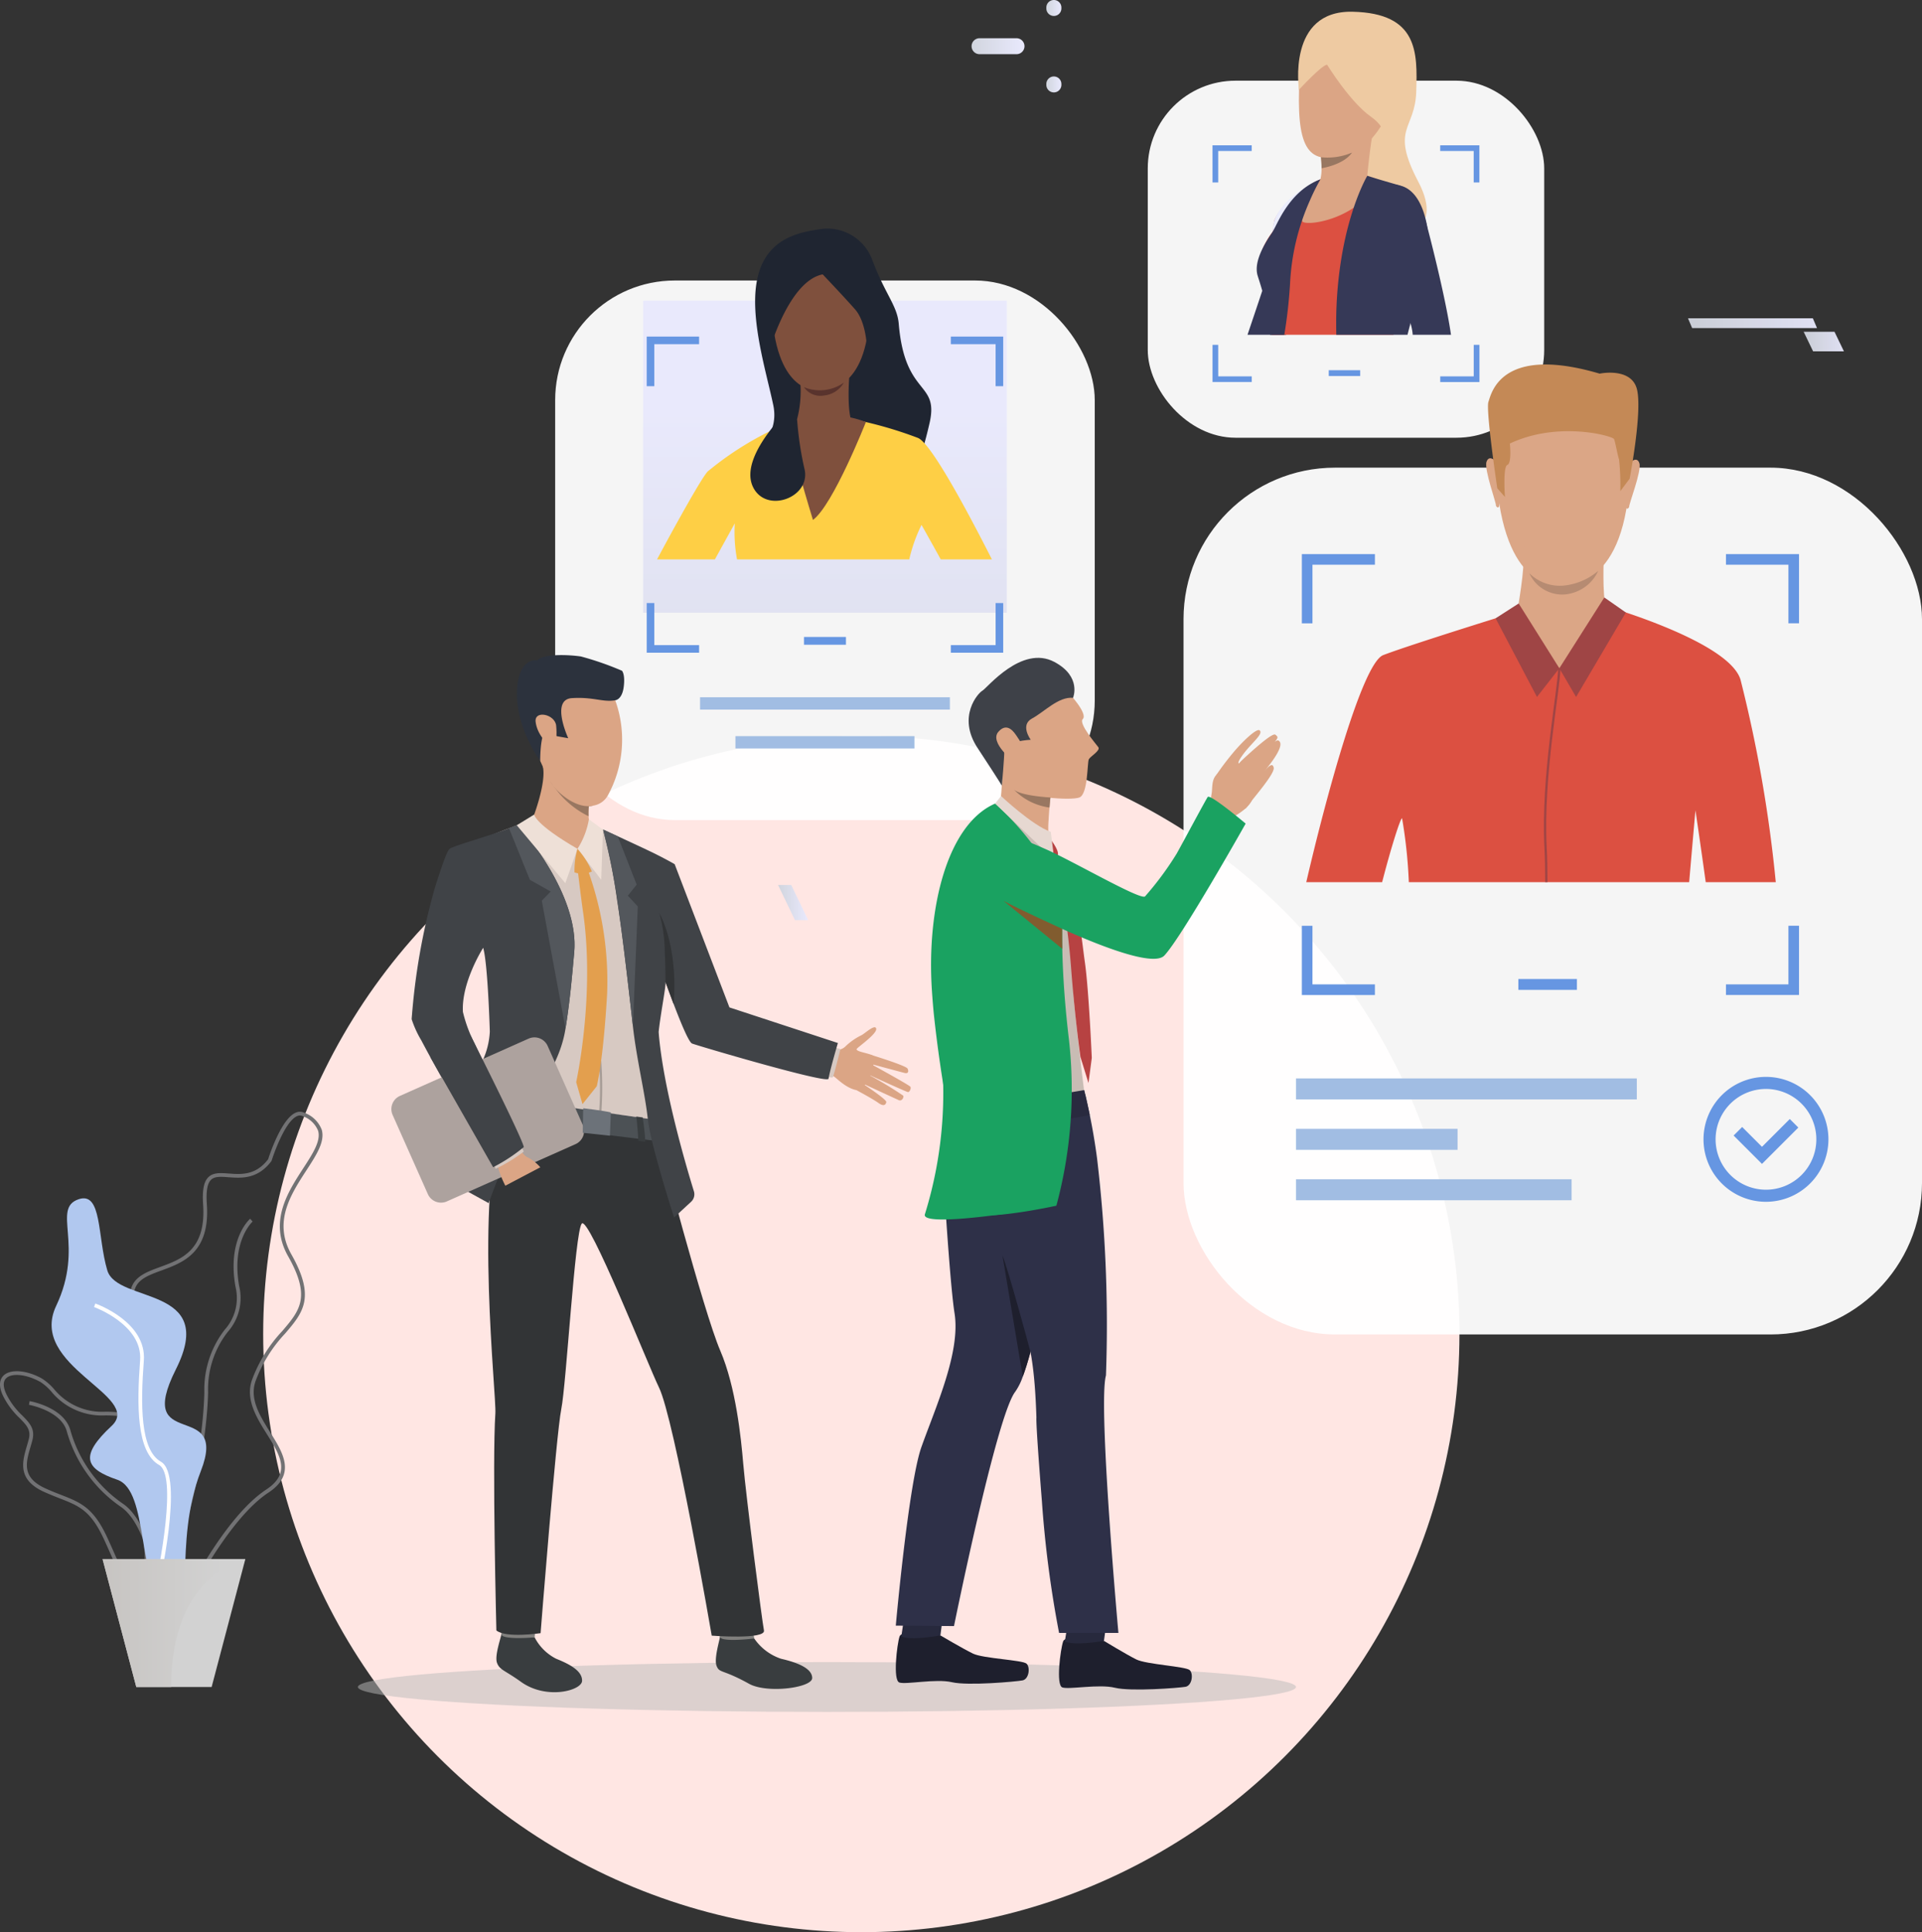 <svg xmlns="http://www.w3.org/2000/svg" xmlns:xlink="http://www.w3.org/1999/xlink" width="241" height="242.277" viewBox="0 0 241 242.277"><rect x="0" y="0" width="241" height="242.277" fill="#333333" stroke="none"/><defs><linearGradient id="linear-gradient" x1="0.5" y1="2.165" x2="0.5" y2="0.322" gradientUnits="objectBoundingBox"><stop offset="0" stop-color="#d1d5de"></stop><stop offset="1" stop-color="#e9e9fd"></stop></linearGradient><linearGradient id="linear-gradient-2" x1="-0.152" y1="0.5" x2="0.848" y2="0.5" gradientUnits="objectBoundingBox"><stop offset="0" stop-color="#c5c2bf"></stop><stop offset="1" stop-color="#d2d2d2"></stop></linearGradient><linearGradient id="linear-gradient-3" x1="0" y1="0.5" x2="1" y2="0.5" xlink:href="#linear-gradient"></linearGradient></defs><g id="Group_28095" data-name="Group 28095" transform="translate(-377 -1904.723)"><circle id="Ellipse_671" data-name="Ellipse 671" cx="75" cy="75" r="75" transform="translate(410 1997)" fill="#ffe6e3"></circle><g id="Group_27988" data-name="Group 27988" transform="translate(-1127.314 1654.223)"><rect id="Rectangle_2744" data-name="Rectangle 2744" width="67.658" height="67.658" rx="15" transform="translate(1573.927 285.674)" fill="#fff" opacity="0.95"></rect><rect id="Rectangle_2745" data-name="Rectangle 2745" width="31.325" height="1.547" transform="translate(1592.094 337.928)" fill="#a1bde3"></rect><rect id="Rectangle_2746" data-name="Rectangle 2746" width="22.451" height="1.548" transform="translate(1596.531 342.804)" fill="#a1bde3"></rect><rect id="Rectangle_2747" data-name="Rectangle 2747" width="92.598" height="108.689" rx="19" transform="translate(1652.716 309.139)" fill="#fff" opacity="0.95"></rect><g id="Group_27849" data-name="Group 27849" transform="translate(1694.701 373.259)"><rect id="Rectangle_2748" data-name="Rectangle 2748" width="7.344" height="1.36" transform="translate(0)" fill="#6696e2"></rect></g><g id="Group_27850" data-name="Group 27850" transform="translate(1666.819 385.723)"><rect id="Rectangle_2749" data-name="Rectangle 2749" width="42.735" height="2.633" transform="translate(0)" fill="#a1bde3"></rect><rect id="Rectangle_2750" data-name="Rectangle 2750" width="34.558" height="2.633" transform="translate(0 12.644)" fill="#a1bde3"></rect><rect id="Rectangle_2751" data-name="Rectangle 2751" width="20.26" height="2.633" transform="translate(0 6.322)" fill="#a1bde3"></rect></g><g id="Group_27851" data-name="Group 27851" transform="translate(1667.554 319.978)"><path id="Path_22386" data-name="Path 22386" d="M2558.163,623.548v1.33h7.831v7.349h1.33v-8.68Zm-53.18,8.68h1.331v-7.349h7.831v-1.33h-9.161Zm61.011,37.924V677.5h-7.831v1.33h9.161v-8.682Zm-59.68,0h-1.331v8.682h9.161V677.5h-7.831Z" transform="translate(-2504.983 -623.548)" fill="#6696e2"></path></g><g id="Group_27854" data-name="Group 27854" transform="translate(1717.917 385.529)"><g id="Group_27852" data-name="Group 27852" transform="translate(0)"><path id="Path_22387" data-name="Path 22387" d="M2783.229,991.176a7.832,7.832,0,1,1,7.832-7.832A7.841,7.841,0,0,1,2783.229,991.176Zm0-14.148a6.316,6.316,0,1,0,6.316,6.316A6.323,6.323,0,0,0,2783.229,977.027Z" transform="translate(-2775.397 -975.512)" fill="#6696e2"></path></g><g id="Group_27853" data-name="Group 27853" transform="translate(3.774 5.285)"><path id="Path_22388" data-name="Path 22388" d="M2799.219,1009.517l-3.558-3.558,1.072-1.072,2.486,2.487,3.485-3.486,1.072,1.072Z" transform="translate(-2795.661 -1003.889)" fill="#6696e2"></path></g></g><ellipse id="Ellipse_677" data-name="Ellipse 677" cx="58.815" cy="3.124" rx="58.815" ry="3.124" transform="translate(1549.189 458.908)" fill="#bbb" opacity="0.5"></ellipse><rect id="Rectangle_2752" data-name="Rectangle 2752" width="45.604" height="39.128" transform="translate(1584.955 288.203)" opacity="0.95" fill="url(#linear-gradient)"></rect><g id="Group_27860" data-name="Group 27860" transform="translate(1504.315 389.903)"><g id="Group_27855" data-name="Group 27855" transform="translate(19.47 13.415)"><path id="Path_22389" data-name="Path 22389" d="M1699.949,1010.243c2.836-1.995,6.156-15.9,6.354-24.177a11.66,11.66,0,0,1,2.461-7.568,6.4,6.4,0,0,0,1.438-5.733c-1.017-5.647,1.656-8.086,1.683-8.109l-.309-.353c-.119.1-2.9,2.618-1.836,8.545a5.947,5.947,0,0,1-1.359,5.378,12.2,12.2,0,0,0-2.549,7.828c-.212,8.886-3.606,22.011-6.155,23.8Z" transform="translate(-1699.679 -964.305)" fill="#727274"></path></g><g id="Group_27856" data-name="Group 27856" transform="translate(0 32.538)"><path id="Path_22390" data-name="Path 22390" d="M1573.54,1124.5c-.268-.607-.544-1.235-.858-1.9-1.621-3.421-3.056-3.984-5.434-4.917-.581-.228-1.24-.486-1.963-.811-3.407-1.531-2.747-3.787-2.165-5.778.081-.278.162-.556.233-.831.3-1.17-.276-1.758-1.147-2.647a9.92,9.92,0,0,1-2.075-2.782c-.68-1.422-.334-2.184.077-2.573.864-.819,2.857-.668,4.738.359a6.85,6.85,0,0,1,1.575,1.356,7.8,7.8,0,0,0,6.467,2.837c2.152.01,3.332.307,3.942.994.693.778.563,1.944.381,3.558-.062.558-.133,1.19-.176,1.874a10.935,10.935,0,0,0,2.174,7.048c1.438,1.712,3.209,5.264,2.445,7.451a2.616,2.616,0,0,1-2.13,1.714,6.041,6.041,0,0,1-1.2.13C1575.784,1129.586,1574.818,1127.4,1573.54,1124.5Zm-8.819-21.465c-1.68-.917-3.481-1.1-4.19-.43-.539.51-.285,1.385.023,2.03a9.413,9.413,0,0,0,1.987,2.656c.912.93,1.632,1.665,1.266,3.091-.072.28-.154.563-.237.846-.58,1.982-1.127,3.855,1.907,5.218.713.32,1.366.577,1.942.8,2.4.942,3.986,1.564,5.686,5.153.316.668.594,1.3.864,1.908,1.468,3.326,2.353,5.334,5.561,4.685a2.176,2.176,0,0,0,1.781-1.409c.674-1.927-.938-5.3-2.362-7a11.2,11.2,0,0,1-2.282-7.378c.044-.695.115-1.334.178-1.9.167-1.493.288-2.571-.266-3.194-.506-.569-1.615-.827-3.594-.837a8.207,8.207,0,0,1-6.8-2.981,6.423,6.423,0,0,0-1.461-1.269Z" transform="translate(-1559.746 -1101.74)" fill="#727274"></path></g><g id="Group_27857" data-name="Group 27857" transform="translate(3.638 36.284)"><path id="Path_22391" data-name="Path 22391" d="M1602.085,1155.471l.468-.025c-.023-.44-.614-10.815-4.78-13.851a16.671,16.671,0,0,1-6.7-9.314c-.809-2.831-4.924-3.588-5.1-3.619l-.081.462c.04.007,4,.738,4.729,3.286a17.116,17.116,0,0,0,6.872,9.564C1601.484,1144.88,1602.079,1155.365,1602.085,1155.471Z" transform="translate(-1585.896 -1128.662)" fill="#727274"></path></g><g id="Group_27858" data-name="Group 27858" transform="translate(15.417)"><path id="Path_22392" data-name="Path 22392" d="M1674.166,933.315c-.98-.488-.945-2.451-.891-5.421.068-3.754.16-8.9-1.8-13.624-2.088-5.023-.226-6.491,1.574-7.911,2.017-1.59,3.922-3.092.266-9.872-1.679-3.113-2.212-5.22-1.677-6.628.528-1.392,2.01-1.934,3.579-2.509,2.708-.991,5.778-2.115,5.381-7.847-.121-1.757.085-2.838.651-3.4.614-.612,1.519-.545,2.566-.469,1.583.116,3.376.247,4.938-1.791.162-.509,1.656-5.054,3.442-5.832a1.264,1.264,0,0,1,1.093.006h0a3.654,3.654,0,0,1,2.188,2.138c.416,1.477-.666,3.143-1.919,5.072-1.969,3.032-4.2,6.467-1.885,10.556,3.06,5.406,1.444,7.3-.793,9.917a17.62,17.62,0,0,0-3.706,5.974c-.781,2.23.552,4.357,1.84,6.414,1.616,2.58,3.287,5.247-.231,7.563-5.817,3.827-11.563,16.32-11.62,16.446l-.024.052-.045.035a4.6,4.6,0,0,1-2.439,1.241A1.065,1.065,0,0,1,1674.166,933.315Zm14.353-18.058c3.135-2.063,1.725-4.315.092-6.921-1.285-2.05-2.741-4.374-1.885-6.818a18.029,18.029,0,0,1,3.791-6.124c2.192-2.566,3.64-4.261.742-9.381-2.455-4.337-.04-8.055,1.9-11.043,1.19-1.833,2.219-3.417,1.861-4.689a3.231,3.231,0,0,0-1.938-1.842h0a.8.8,0,0,0-.7,0c-1.657.722-3.179,5.534-3.194,5.582l-.013.039-.025.032c-1.721,2.275-3.744,2.127-5.37,2.007-.971-.071-1.739-.127-2.2.334s-.623,1.446-.513,3.036c.421,6.084-2.966,7.323-5.688,8.32-1.529.56-2.85,1.042-3.3,2.234-.483,1.271.042,3.254,1.652,6.239,3.842,7.127,1.692,8.823-.388,10.463-1.74,1.372-3.383,2.668-1.432,7.362,2,4.819,1.908,10.017,1.84,13.812-.047,2.591-.084,4.637.631,4.993.418.209,1.219-.143,2.379-1.046C1677.219,930.837,1682.722,919.071,1688.519,915.257Z" transform="translate(-1670.548 -867.889)" fill="#727274"></path></g><path id="Path_22393" data-name="Path 22393" d="M1609.572,946.011c2.961-1.015,2.345,4.691,3.6,8.913s13.917,1.842,8.6,12.415,6.724,3.536,3.127,12.762-.313,19.094-4.222,16.584-2.2-14.128-6.262-15.509-4.729-2.991-.7-6.744-10.548-7.479-6.951-15.057S1606.151,947.184,1609.572,946.011Z" transform="translate(-1599.72 -935.039)" fill="#b1c8ef"></path><g id="Group_27859" data-name="Group 27859" transform="translate(11.792 24.043)"><path id="Path_22394" data-name="Path 22394" d="M1652.293,1077.685c.372-1.58,3.552-15.479.585-17.159-2.615-1.48-2.551-7.24-2.142-12.679.361-4.815-5.823-7.065-6.086-7.158l-.157.442c.061.022,6.109,2.225,5.775,6.681-.419,5.586-.464,11.513,2.38,13.123,2.253,1.276.179,12.447-.811,16.644Z" transform="translate(-1644.493 -1040.688)" fill="#fff"></path></g><path id="Path_22395" data-name="Path 22395" d="M1670.083,1271.014l-4.227,16.037h-9.447l-4.227-16.037Z" transform="translate(-1639.32 -1214.923)" fill="#d2d2d2"></path><path id="Path_22396" data-name="Path 22396" d="M1670.083,1271.014s-9.306,1.747-9.306,16.037h-4.368l-4.227-16.037Z" transform="translate(-1639.321 -1214.923)" fill="url(#linear-gradient-2)"></path></g><rect id="Rectangle_2753" data-name="Rectangle 2753" width="49.709" height="44.769" rx="11" transform="translate(1648.232 260.618)" fill="#fff" opacity="0.95"></rect><g id="Group_27861" data-name="Group 27861" transform="translate(1670.927 296.92)"><rect id="Rectangle_2754" data-name="Rectangle 2754" width="3.942" height="0.73" fill="#6696e2"></rect></g><g id="Group_27862" data-name="Group 27862" transform="translate(1656.353 268.72)"><path id="Path_22397" data-name="Path 22397" d="M2473.389,348.331v.714h4.2v3.946h.714v-4.659Zm-28.548,4.659h.714v-3.946h4.2v-.714h-4.918Zm32.752,20.359V377.3h-4.2v.714h4.918v-4.661Zm-32.038,0h-.714v4.661h4.918V377.3h-4.2Z" transform="translate(-2444.841 -348.331)" fill="#6696e2"></path></g><g id="Group_27863" data-name="Group 27863" transform="translate(1605.124 330.368)"><rect id="Rectangle_2755" data-name="Rectangle 2755" width="5.265" height="0.976" transform="translate(0)" fill="#6696e2"></rect></g><g id="Group_27864" data-name="Group 27864" transform="translate(1585.406 292.702)"><path id="Path_22398" data-name="Path 22398" d="M2102.04,477.093v.954h5.615v5.27h.954v-6.224Zm-38.132,6.224h.954v-5.27h5.615v-.954h-6.569Zm43.747,27.193v5.272h-5.615v.953h6.569V510.51Zm-42.793,0h-.954v6.225h6.569v-.953h-5.615Z" transform="translate(-2063.908 -477.093)" fill="#6696e2"></path></g><g id="Group_27875" data-name="Group 27875" transform="translate(1668.109 296.204)"><g id="Group_27865" data-name="Group 27865" transform="translate(0 30.272)"><path id="Path_22399" data-name="Path 22399" d="M2566.832,693.069h-8.785c-.577-4.206-1.288-9.007-1.288-9.007s-.355,3.962-.787,9.007H2520.82a61.88,61.88,0,0,0-.845-8c-.2-.1-1.456,3.924-2.5,8h-9.515c2.447-10.543,7.012-27.457,9.651-28.47,3.757-1.445,19.077-6.166,19.077-6.166h8.743s15.536,4.432,16.981,9.251A170.682,170.682,0,0,1,2566.832,693.069Z" transform="translate(-2507.962 -658.432)" fill="#dc5041"></path></g><g id="Group_27866" data-name="Group 27866" transform="translate(23.733 1.832)"><path id="Path_22400" data-name="Path 22400" d="M2645.157,505.811s8.164,1.286,6.921,14.059-8.448,11.726-8.93,11.713-7.233.233-7.759-15.362C2635.389,516.221,2635.159,504.69,2645.157,505.811Z" transform="translate(-2635.389 -505.734)" fill="#dba686"></path></g><g id="Group_27867" data-name="Group 27867" transform="translate(26.441 22.534)"><path id="Path_22401" data-name="Path 22401" d="M2660.8,618.272s-.224,5.254.284,6.391-6.737,4.79-11.155.72c0,0,1.067-5.709.77-7.733S2660.8,618.272,2660.8,618.272Z" transform="translate(-2649.932 -616.887)" fill="#dba686"></path></g><g id="Group_27868" data-name="Group 27868" transform="translate(40.074 11.939)"><path id="Path_22402" data-name="Path 22402" d="M2723.6,560.421s.895-.955,1.222.012-1.387,5.286-1.275,5.48c0,0-.163.375-.377.169S2723.6,560.421,2723.6,560.421Z" transform="translate(-2723.13 -560.001)" fill="#dba686"></path></g><g id="Group_27869" data-name="Group 27869" transform="translate(22.555 11.763)"><path id="Path_22403" data-name="Path 22403" d="M2630.334,559.491s-.875-.972-1.222-.012,1.285,5.311,1.169,5.5c0,0,.156.378.374.176S2630.334,559.491,2630.334,559.491Z" transform="translate(-2629.063 -559.056)" fill="#dba686"></path></g><g id="Group_27870" data-name="Group 27870" transform="translate(22.79)"><path id="Path_22404" data-name="Path 22404" d="M2648.081,510.214l-1.169,1.562a31.105,31.105,0,0,0-.155-3.963c-.187-.537-.474-2.178-.631-2.565s-7.01-2.308-13.063.561c0,0,.265,2.463-.315,2.682s-.3,4.012-.3,4.012l-.961-1.084s-1.471-9.827-1.108-10.851,1.521-7.182,13.94-3.527c0,0,3.872-.82,4.65,1.853S2648.081,510.214,2648.081,510.214Z" transform="translate(-2630.326 -495.895)" fill="#c48956"></path></g><g id="Group_27871" data-name="Group 27871" transform="translate(26.437 30.27)"><path id="Path_22405" data-name="Path 22405" d="M2661.069,658.464s1.842.393-5.866,7.78c0,0-5.467-6.048-5.29-7.06S2661.069,658.464,2661.069,658.464Z" transform="translate(-2649.909 -658.424)" fill="#dba686"></path></g><g id="Group_27872" data-name="Group 27872" transform="translate(31.731 29.207)"><path id="Path_22406" data-name="Path 22406" d="M2678.334,661.6l2.1,3.6,6.24-10.594-2.7-1.885Z" transform="translate(-2678.334 -652.716)" fill="#9f4545"></path></g><g id="Group_27873" data-name="Group 27873" transform="translate(23.732 29.967)"><path id="Path_22407" data-name="Path 22407" d="M2643.385,664.918l-5.1-8.122-2.894,1.86,5.188,9.859Z" transform="translate(-2635.386 -656.796)" fill="#9f4545"></path></g><g id="Group_27874" data-name="Group 27874" transform="translate(29.793 38.06)"><path id="Path_22408" data-name="Path 22408" d="M2668.283,722.783c.063,1.2.09,2.667.094,4.317h-.289c0-1.643-.031-3.109-.093-4.3-.474-9.011,1.71-19.975,1.723-22.545l.282.056C2669.985,702.877,2667.81,713.81,2668.283,722.783Z" transform="translate(-2667.927 -700.252)" fill="#9f4545"></path></g><path id="Path_22409" data-name="Path 22409" d="M2658.15,635.15a5.434,5.434,0,0,0,4.679,1.5,7.892,7.892,0,0,0,3.956-1.8,5.092,5.092,0,0,1-4.249,2.961A4.51,4.51,0,0,1,2658.15,635.15Z" transform="translate(-2630.178 -608.973)" fill="#b68b72"></path></g><g id="Group_27894" data-name="Group 27894" transform="translate(1586.703 279.167)"><g id="Group_27877" data-name="Group 27877" transform="translate(13.552 9.182)"><g id="Group_27876" data-name="Group 27876"><path id="Path_22410" data-name="Path 22410" d="M2144.871,458.438l-.019,0c-.185-.045-.476-.928-.533-1.1-.013-.048-.042-.137-.082-.26a7.508,7.508,0,0,1-.555-3c.065-.2.168-.316.3-.344.293-.06.628.312.643.327l.007.008,0,.01a31.314,31.314,0,0,1,.287,4.338A.076.076,0,0,1,2144.871,458.438Zm-.816-4.647a.266.266,0,0,0-.054.005c-.111.023-.2.124-.254.3a7.666,7.666,0,0,0,.555,2.955c.04.124.069.213.083.261a3.074,3.074,0,0,0,.484,1.058s0,0,.01,0a33.371,33.371,0,0,0-.305-4.272A.915.915,0,0,0,2144.055,453.791Z" transform="translate(-2143.635 -453.723)" fill="#dba585"></path></g></g><g id="Group_27879" data-name="Group 27879" transform="translate(11.397)"><g id="Group_27878" data-name="Group 27878"><path id="Path_22411" data-name="Path 22411" d="M2141.527,404.438a6,6,0,0,1,6.113,3.869c1.619,4.339,3.144,5.76,3.334,8.04.772,9.221,5.079,7.135,3.867,12.45s-2.05,6.119-2.05,6.119L2142.5,432.9l-10.429.034s4.08-2.038,3.172-6.377-3.172-11.452-1.894-16.3S2138.842,404.808,2141.527,404.438Z" transform="translate(-2132.068 -404.423)" fill="#1f2531"></path></g></g><g id="Group_27881" data-name="Group 27881" transform="translate(26.25 9.182)"><g id="Group_27880" data-name="Group 27880"><path id="Path_22412" data-name="Path 22412" d="M2211.911,458.437a.076.076,0,0,1-.055-.024,31.285,31.285,0,0,1,.288-4.338v-.01l.007-.008c.014-.016.349-.389.642-.327.137.028.24.144.305.344a7.493,7.493,0,0,1-.555,3c-.04.123-.069.212-.082.259-.057.178-.349,1.061-.533,1.106Zm.3-4.343a33.242,33.242,0,0,0-.3,4.273s.006,0,.009,0a3.074,3.074,0,0,0,.484-1.06c.013-.047.042-.137.082-.26a7.666,7.666,0,0,0,.555-2.955c-.058-.176-.144-.276-.254-.3C2212.547,453.747,2212.258,454.042,2212.209,454.094Z" transform="translate(-2211.817 -453.723)" fill="#dba585"></path></g></g><g id="Group_27883" data-name="Group 27883" transform="translate(0 23.29)"><g id="Group_27882" data-name="Group 27882"><path id="Path_22413" data-name="Path 22413" d="M2112.857,547.66h-6.415c-1.33-2.424-2.41-4.32-2.41-4.32a19.362,19.362,0,0,0-1.536,4.32H2080.9a18.614,18.614,0,0,1-.281-4.519s-1.154,2.085-2.494,4.519h-7.255c1.925-3.605,5.532-10.169,6.352-11.025a39.7,39.7,0,0,1,11.257-6.549c4.262-1.346,6.684-.047,6.684-.047a50.507,50.507,0,0,1,8.423,2.393C2105.178,533.063,2109.573,541.178,2112.857,547.66Z" transform="translate(-2070.872 -529.476)" fill="#fecf45"></path></g></g><g id="Group_27885" data-name="Group 27885" transform="translate(14.359 2.504)"><g id="Group_27884" data-name="Group 27884"><path id="Path_22414" data-name="Path 22414" d="M2155.06,417.918s5.951.859,5.08,9.644-6.124,8.088-6.475,8.081-5.269.183-5.695-10.537C2147.97,425.106,2147.772,417.178,2155.06,417.918Z" transform="translate(-2147.97 -417.869)" fill="#7f503d"></path></g></g><g id="Group_27887" data-name="Group 27887" transform="translate(17.317 18.321)"><g id="Group_27886" data-name="Group 27886"><path id="Path_22415" data-name="Path 22415" d="M2170.627,503.193s-.369,4.57.512,5.939-.753,3.227-4.117,2.592-3.169-2.543-3.169-2.543a13.948,13.948,0,0,0,.666-5.078C2164.244,501.846,2170.627,503.193,2170.627,503.193Z" transform="translate(-2163.851 -502.794)" fill="#7f503d"></path></g></g><g id="Group_27889" data-name="Group 27889" transform="translate(13.767 1.115)"><g id="Group_27888" data-name="Group 27888"><path id="Path_22416" data-name="Path 22416" d="M2151.794,415.033s2.781,2.923,4.072,4.4,1.44,4.34,1.44,4.34a6.852,6.852,0,0,0,1.266-5.753c-.91-3.095-3.063-9.117-8.513-7.266s-5.652,9.991-5.012,14.028C2145.047,424.785,2147.493,415.874,2151.794,415.033Z" transform="translate(-2144.793 -410.411)" fill="#1f2531"></path></g></g><g id="Group_27891" data-name="Group 27891" transform="translate(16.471 23.423)"><g id="Group_27890" data-name="Group 27890"><path id="Path_22417" data-name="Path 22417" d="M2169.019,531.022s-4.127,10.454-6.636,12.27c0,0-3.295-10.662-3.065-12.223C2159.319,531.069,2164.289,529.121,2169.019,531.022Z" transform="translate(-2159.307 -530.189)" fill="#7f503d"></path></g></g><g id="Group_27892" data-name="Group 27892" transform="translate(11.696 21.728)"><path id="Path_22418" data-name="Path 22418" d="M2139.435,521.085s-7.358,6.546-5.448,10.631c1.63,3.485,7.408,1.348,6.455-2.3A41.1,41.1,0,0,1,2139.435,521.085Z" transform="translate(-2133.67 -521.085)" fill="#1f2531"></path></g><g id="Group_27893" data-name="Group 27893" transform="translate(18.423 19.308)"><path id="Path_22419" data-name="Path 22419" d="M2169.79,508.668a5.2,5.2,0,0,0,5-.572,3.218,3.218,0,0,1-2.5,1.617A2.465,2.465,0,0,1,2169.79,508.668Z" transform="translate(-2169.79 -508.096)" fill="#59332d"></path></g></g><g id="Group_27903" data-name="Group 27903" transform="translate(1660.739 251.969)"><g id="Group_27895" data-name="Group 27895" transform="translate(0 22.897)"><path id="Path_22420" data-name="Path 22420" d="M2478.082,381.326s-2.44,9.184-2.949,11.253a17.207,17.207,0,0,1-1.263,2.929.169.169,0,0,1-.015.028,2.355,2.355,0,0,0-.229.746c-.1.766.2,1.369-.313,2.277l-.092.382h-4.831c.564-1.674,1.28-3.8,1.853-5.521.479-1.449.859-2.6.96-2.934.3-1,1.394-4.222,2.324-6.364.325-.746,1.575-1.484,2.684-2.017C2477.2,381.636,2478.082,381.326,2478.082,381.326Z" transform="translate(-2468.391 -381.326)" fill="#363957"></path></g><g id="Group_27896" data-name="Group 27896" transform="translate(6.345)"><path id="Path_22421" data-name="Path 22421" d="M2502.575,268.167s-1.539-9.96,6.709-9.777,8.139,5.109,7.992,10-3.308,4.521.258,11.32-3.088,6.8-3.088,6.8l-5.162-7.093Z" transform="translate(-2502.461 -258.388)" fill="#eecaa2"></path></g><g id="Group_27897" data-name="Group 27897" transform="translate(6.441 0.842)"><path id="Path_22422" data-name="Path 22422" d="M2508.8,263.025s-5.586.882-5.807,8.821,1.507,9.629,6.4,7.975,6.431-9.96,6.542-11.246S2516.333,262.069,2508.8,263.025Z" transform="translate(-2502.973 -262.909)" fill="#dba585"></path></g><g id="Group_27898" data-name="Group 27898" transform="translate(1.272 20.244)"><path id="Path_22423" data-name="Path 22423" d="M2496.026,375.41c.019,2.732-3.121,9.267-3.6,11.285-.058.235-.119.452-.181.656h-15.246c-.079-.941-.153-1.747-.19-2.2-.121-1.492-1.633-4.707-1.582-6.2a8.98,8.98,0,0,1,1.847-4.47c.325-.5.667-1.019,1.007-1.519a28.89,28.89,0,0,1,2.763-3.616,8.927,8.927,0,0,1,1.112-.887l0,0a5.136,5.136,0,0,1,1.146-.6l4.8-.768s2.993,1.084,4.716,1.486C2492.616,368.568,2495.975,369.059,2496.026,375.41Z" transform="translate(-2475.22 -367.082)" fill="#dc5041"></path></g><g id="Group_27899" data-name="Group 27899" transform="translate(2.655 21.615)"><path id="Path_22424" data-name="Path 22424" d="M2488,374.445l-2.783,4.386-2.568,4.048c.005-.022.177-.635.466-2.41.056-.337.115-.716.178-1.14a2.934,2.934,0,0,1,.08-.373h0c1.1-2.534,4.5-4.446,4.623-4.509Z" transform="translate(-2482.645 -374.445)" fill="#c75454"></path></g><g id="Group_27900" data-name="Group 27900" transform="translate(8.818 14.062)"><path id="Path_22425" data-name="Path 22425" d="M2522.915,334.006c-.484.914-1,6.591-1,6.591s-6.833,2.582-6.134,1.122a5.582,5.582,0,0,0,.417-2.265,11,11,0,0,0-.075-1.379c-.018-.149-.032-.235-.032-.235S2523.4,333.091,2522.915,334.006Z" transform="translate(-2515.735 -333.889)" fill="#dba585"></path></g><g id="Group_27901" data-name="Group 27901" transform="translate(6.459 0.708)"><path id="Path_22426" data-name="Path 22426" d="M2506.6,268.137s2.867,4.668,5.476,6.505,1.287,3.308,1.287,3.308,6.809-14.334.335-15.326-10.442-1.066-10.626,8.637C2503.072,271.261,2506.012,268.063,2506.6,268.137Z" transform="translate(-2503.072 -262.191)" fill="#eecaa2"></path></g><g id="Group_27902" data-name="Group 27902" transform="translate(9.209 17.663)"><path id="Path_22427" data-name="Path 22427" d="M2521.734,353.223c-1.049,1.547-3.82,1.964-3.82,1.964h0a10.983,10.983,0,0,0-.075-1.379A7.805,7.805,0,0,0,2521.734,353.223Z" transform="translate(-2517.838 -353.223)" fill="#997761"></path></g><path id="Path_22428" data-name="Path 22428" d="M2485.42,378.933h0a5.733,5.733,0,0,0-.27,1.544l1.007-1.519s1.8-2.577,2.414-3.247a10.209,10.209,0,0,1,1.461-1.257S2486.494,376.153,2485.42,378.933Z" transform="translate(-2482.028 -352.837)" fill="#eaecfd"></path><path id="Path_22429" data-name="Path 22429" d="M2552.8,383.435a38.579,38.579,0,0,1,5.683-1.82s-.882-7.042-5.19-6.3S2552.8,383.435,2552.8,383.435Z" transform="translate(-2535.811 -353.496)" fill="#c75454"></path><path id="Path_22430" data-name="Path 22430" d="M2507.232,367.784s-3.22,4.951-2.13,5.383,6.989-.577,9.5-5.279A8.838,8.838,0,0,0,2507.232,367.784Z" transform="translate(-2498.082 -346.773)" fill="#dba585"></path><path id="Path_22431" data-name="Path 22431" d="M2539.646,376.376a53.979,53.979,0,0,1-2.233,10.943c-.132.489-.259.974-.377,1.451h-8.929c-.022-1.339-.019-2.519.024-3.5.45-10.774,3.864-16.44,3.864-16.44s1.091.367,4.229,1.255c2.151.608,2.963,3.344,3.26,5a.193.193,0,0,1,0,.02A11.838,11.838,0,0,1,2539.646,376.376Z" transform="translate(-2516.974 -348.257)" fill="#363957"></path><path id="Path_22432" data-name="Path 22432" d="M2482.588,371.218a25.616,25.616,0,0,0-1.327,2.664,28.921,28.921,0,0,0-2.49,10.5,61.919,61.919,0,0,1-.716,6.339h-1.782a28.318,28.318,0,0,0-.98-5.521c-.244-.867-.468-1.514-.589-1.924-.568-1.933,1.249-4.507,1.856-5.429S2478.627,372.693,2482.588,371.218Z" transform="translate(-2473.44 -350.204)" fill="#363957"></path><path id="Path_22433" data-name="Path 22433" d="M2560.377,393.657h-4.8a6.347,6.347,0,0,0-.283-1.45c-.871-3.1-3.449-9.124-3.449-9.124s-3.858-6.3-.2-7.911,5.229,2.883,5.721,4.8a.193.193,0,0,1,0,.02C2557.493,380.449,2559.671,388.748,2560.377,393.657Z" transform="translate(-2534.861 -353.144)" fill="#363957"></path></g><g id="Group_27935" data-name="Group 27935" transform="translate(1553.388 332.641)"><g id="Group_27904" data-name="Group 27904" transform="translate(54.225 46.667)"><path id="Path_22434" data-name="Path 22434" d="M2183.587,945.168s1.675-.023,2.272-.669a7.813,7.813,0,0,1,1.988-1.389c.452-.22,1.7-1.435,1.859-.842s-1.991,2.1-2.4,2.506,1.784.583,2.106.978-.8,4.543-2.259,4.222-2.658-1.794-2.934-1.792a7.754,7.754,0,0,1-1.079-.185Z" transform="translate(-2183.141 -942.106)" fill="#dba585"></path></g><g id="Group_27905" data-name="Group 27905" transform="translate(58.308 50.143)"><path id="Path_22435" data-name="Path 22435" d="M2206.942,960.772s4.362,1.332,4.541,1.709.057.654-.358.549-4.269-1.141-4.269-1.141,4.766,2.605,4.981,2.866c.126.153-.084.7-.314.666s-5.138-2.282-5.138-2.282a49.026,49.026,0,0,1,4.556,2.734c.1.254-.2.721-.546.568s-4.629-2.133-4.629-2.133,3.1,2.028,3.05,2.362c-.029.2-.192.681-.972.126s-2.779-1.619-2.779-1.619Z" transform="translate(-2205.065 -960.772)" fill="#dba585"></path></g><g id="Group_27906" data-name="Group 27906" transform="translate(40.687 122.922)"><path id="Path_22436" data-name="Path 22436" d="M2115.26,1351.922a6.615,6.615,0,0,0,3.362,2.546c1.962.452,3.9,1.172,3.91,2.41s-5.675,1.978-7.92.728c-3.352-1.863-3.693-1.3-4.065-2.232s.447-3.423.423-3.719C2110.94,1351.289,2115.26,1351.922,2115.26,1351.922Z" transform="translate(-2110.451 -1351.541)" fill="#393d3f"></path></g><g id="Group_27907" data-name="Group 27907" transform="translate(41.203 121.662)"><path id="Path_22437" data-name="Path 22437" d="M2117.3,1345.386a9.007,9.007,0,0,1,.218,1.032c-.038.022-4.423.544-4.291-.267.108-.658.261-1.374.261-1.374Z" transform="translate(-2113.222 -1344.777)" fill="#807f7d"></path></g><g id="Group_27908" data-name="Group 27908" transform="translate(13.169 122.645)"><path id="Path_22438" data-name="Path 22438" d="M1967.493,1350.577a6.164,6.164,0,0,0,2.7,2.684c1.822.729,3.284,1.567,3.251,2.774s-4.456,2.43-7.673.114c-2.033-1.464-2.677-1.471-3-2.391s.566-3.316.554-3.605C1963.31,1349.793,1967.493,1350.577,1967.493,1350.577Z" transform="translate(-1962.7 -1350.058)" fill="#393d3f"></path></g><g id="Group_27909" data-name="Group 27909" transform="translate(13.793 121.346)"><path id="Path_22439" data-name="Path 22439" d="M1970.269,1343.86a9.863,9.863,0,0,1-.05,1.039c-.038.019-4.275.369-4.168-.425a6.525,6.525,0,0,1,.411-1.393Z" transform="translate(-1966.049 -1343.081)" fill="#807f7d"></path></g><g id="Group_27910" data-name="Group 27910" transform="translate(12.15 56.303)"><path id="Path_22440" data-name="Path 22440" d="M1978.629,998.5s5.566,21.323,7.685,26.253c1.963,4.567,2.612,10.955,2.882,14.163.34,4.036,2.365,19.749,2.6,20.929s-6.548.653-6.548.653-4.679-27.169-6.621-31.134c-1.3-2.646-8.818-21.621-9.679-20.528s-1.928,20.1-2.565,23.26-2.594,28.093-2.594,28.093-4.375.646-5.544-.344c0,0-.532-21.292-.126-27.21.155-2.255-2.642-27.036.945-37.013C1960.961,990.352,1978.629,998.5,1978.629,998.5Z" transform="translate(-1957.228 -993.849)" fill="#323436"></path></g><g id="Group_27911" data-name="Group 27911" transform="translate(2.548 20.596)"><path id="Path_22441" data-name="Path 22441" d="M1905.672,827.195a12.9,12.9,0,0,0,1.2,2.622c1.075-2.15,1.92-3.916,2.2-4.565.906-2.14,5.574-7.044,5.574-7.044a.048.048,0,0,0,0,.01.012.012,0,0,0,0,.007.014.014,0,0,1,0,.006l.005.02.012.041c0,.009,0,.017.006.026a.155.155,0,0,1,.005.019c.254.947,1.815,6.866,1.872,9.781.063,3.174.892,9.046.892,9.046h0l.975.137,2.156.3.258.036.628.088,5.719.8,2.028.286.275.039,1.159.163,3.2.45.816.115h.008l.611.086.846.119h0a5.726,5.726,0,0,0,.7-3.556c-.078-1.569-.267-4.517-.189-7.251,0-.014,0-.028,0-.042,0-.035,0-.069,0-.1,0-.012,0-.023,0-.035V828.8a19.513,19.513,0,0,1,.463-4.009,16.715,16.715,0,0,0,.4-2.137c0-.034.009-.067.012-.1.014-.126.028-.251.04-.373a18.857,18.857,0,0,0,.03-3.426l0,.007c.057.126.475,1.656,1.022,3.545.925,3.193,2.219,7.412,2.771,7.614.8.3,13.8,4.144,16.6,4.538.325.046.513.045.531-.012.013-.041.026-.083.039-.127.341-1.125.81-3.035.885-3.343.008-.028.011-.043.011-.043l-.5-.151-14.138-4.237-6.463-18.638c-.135-.108-1.722-.877-2.882-1.428-1.182-.563-2.607-1.39-3.9-2.1-.658-.36-1.281-.689-1.819-.936l-.083-.037h0l-1.482-.676h0l-.386-.037c-1.241-.118-5.1-.479-6.391-.555-.106-.007-.2-.011-.265-.012s-.1,0-.13,0a16.08,16.08,0,0,0-2,.685h0l-.119.046-.148.056-.276.106-.574.225-.2.08a41.162,41.162,0,0,0-5.057,2.265,31.055,31.055,0,0,0-2.906,5.209c-1.75,5.6-3.967,14.183-4.036,16.3C1905.672,827.133,1905.672,827.165,1905.672,827.195Z" transform="translate(-1905.672 -802.126)" fill="#d7c9c2"></path></g><g id="Group_27912" data-name="Group 27912" transform="translate(13.982 55.634)"><path id="Path_22442" data-name="Path 22442" d="M1986.079,992.884s.43.515.555,2.7c0,0-17.692-2.064-19.563-2.878,0,0-.073-2.4.324-2.444C1967.83,990.212,1986.079,992.884,1986.079,992.884Z" transform="translate(-1967.065 -990.258)" fill="#4c5155"></path></g><g id="Group_27913" data-name="Group 27913" transform="translate(17.907 13.66)"><path id="Path_22443" data-name="Path 22443" d="M1988.142,771.221c.055,2.777,5.432,4.3,5.432,4.3s2.25-2.819,1.712-3.089c-.211-.106-.3-.527-.323-1a9.874,9.874,0,0,1,.03-1.259c.016-.2.031-.323.031-.323s-.768-.81-1.745-1.776c-1.708-1.688-4.056-3.852-4.06-2.991a.766.766,0,0,0,.02.163C1989.652,767.18,1988.142,771.221,1988.142,771.221Z" transform="translate(-1988.142 -764.885)" fill="#dba585"></path></g><g id="Group_27914" data-name="Group 27914" transform="translate(17.115 55.959)"><path id="Path_22444" data-name="Path 22444" d="M1985.127,992.1s-.386,2.436-.419,3.07l-.819-.163s.226-2.577.358-3.009Z" transform="translate(-1983.889 -991.999)" fill="#393d3f"></path></g><g id="Group_27915" data-name="Group 27915" transform="translate(30.695 57.861)"><path id="Path_22445" data-name="Path 22445" d="M2057.626,1002.331s.311,2.214.318,3.05l-.865-.113s-.177-2.764-.277-3.053Z" transform="translate(-2056.801 -1002.215)" fill="#393d3f"></path></g><g id="Group_27916" data-name="Group 27916" transform="translate(19.978 15.929)"><path id="Path_22446" data-name="Path 22446" d="M1999.261,777.065h0c.01.016.238.357.627.847a11.266,11.266,0,0,0,4.122,3.429,9.825,9.825,0,0,1,.031-1.259,2.791,2.791,0,0,0,.534-.065,16.452,16.452,0,0,0-1.169-1.711l-1.079-.323Z" transform="translate(-1999.261 -777.065)" fill="#997761"></path></g><g id="Group_27917" data-name="Group 27917" transform="translate(17.116 4.561)"><path id="Path_22447" data-name="Path 22447" d="M1985.721,725.361c.465,1.012.907,1.745,1.032,2.036h0a3.6,3.6,0,0,0,.627.847c.886.954,2.533,2.213,4.152,2.169a2.821,2.821,0,0,0,.534-.065,2.539,2.539,0,0,0,1.85-1.278,14.544,14.544,0,0,0,.926-11.937s-9.171-2.593-10.606.168C1983.23,719.238,1984.629,722.984,1985.721,725.361Z" transform="translate(-1983.891 -716.03)" fill="#dba585"></path></g><g id="Group_27918" data-name="Group 27918" transform="translate(15.742 0)"><path id="Path_22448" data-name="Path 22448" d="M1988.84,697.206s.852-.047,1.063-1.662c.208-1.6-.213-2.038-.213-2.038a37.877,37.877,0,0,0-5.146-1.791c-1.36-.206-4.7-.4-5.487.492,0,0-1.9-.442-2.423,2.719-.823,5.014,2.8,9.884,2.8,9.884s-.031-3.276.691-3.71,1.346.6,1.346.6l1.478.265s-2.245-4.847.448-5.027S1987.3,697.487,1988.84,697.206Z" transform="translate(-1976.513 -691.54)" fill="#2c323d"></path></g><g id="Group_27919" data-name="Group 27919" transform="translate(18.08 7.469)"><path id="Path_22449" data-name="Path 22449" d="M1991.652,733.027c-.141-1.443-2.75-1.995-2.576-.482s1.46,2.966,2.054,2.915S1991.759,734.127,1991.652,733.027Z" transform="translate(-1989.068 -731.644)" fill="#dba585"></path></g><g id="Group_27920" data-name="Group 27920" transform="translate(2.548 21.282)"><path id="Path_22450" data-name="Path 22450" d="M1906.867,832.814c1.137,2.169,2.931,5.36,4.7,8.455-.233.436-.461.867-.679,1.293a25.968,25.968,0,0,0-1.34,2.992c-.4,1.131-.965,4.028.109,4.566l5.661,3.124s.039-.111.114-.315c.188-.508.594-1.6,1.157-3,.018-.046.075-.18.159-.378.112-.265.275-.645.461-1.078.083-.194.17-.4.261-.609.1-.24.209-.488.315-.734l.449-1.045.688-1.6.058-.124c.183-.4.373-.8.565-1.2.3-.617.6-1.232.917-1.833.032-.061.063-.122.095-.182l.168-.316.1-.192.024-.043.042-.076c1.636-2.984,3.479-5.48,4.067-9.14q.085-.53.162-1.053c.084-.581.163-1.154.235-1.716.027-.213.053-.423.079-.632.294-2.442.471-4.617.612-6.133.443-4.722-2.449-9.834-4.67-12.992a34.921,34.921,0,0,0-2.373-3.034l-.012-.011-.119.046-.148.056-.276.106-.574.225-.2.08c-2.15.843-6.677,2.089-7.247,2.5-.328.235-1.064,2.39-1.913,5.112a81.76,81.76,0,0,0-2.838,16.165c0,.033,0,.065,0,.1A12.9,12.9,0,0,0,1906.867,832.814Zm8.6-1.055a9.771,9.771,0,0,1-.869,3.545c-.014.032-.027.064-.04.1-.363-.774-.7-1.515-1.011-2.2,0,0,0,0,0,0a17.732,17.732,0,0,1-1.453-3.938c-.208-3.739,2.545-8.042,2.545-8.042a.013.013,0,0,0,0,.007.014.014,0,0,1,0,.006c0,.006,0,.013.005.02s.008.027.012.041,0,.017.006.026a.152.152,0,0,1,.005.019C1915.235,823.557,1915.468,831.76,1915.468,831.76Z" transform="translate(-1905.672 -805.809)" fill="#404347"></path></g><path id="Path_22451" data-name="Path 22451" d="M1915.086,962.3l-16.133,7.181a1.808,1.808,0,0,1-2.388-.917l-4.416-9.923a1.809,1.809,0,0,1,.917-2.388l16.133-7.181a1.81,1.81,0,0,1,2.389.917L1916,959.91A1.809,1.809,0,0,1,1915.086,962.3Z" transform="translate(-1891.992 -900.979)" fill="#ada29e"></path><g id="Group_27921" data-name="Group 27921" transform="translate(26.573 21.917)"><path id="Path_22452" data-name="Path 22452" d="M2034.67,809.252a75.713,75.713,0,0,1,1.735,8.807v0c.034.211.067.426.1.646,0,.025.008.051.012.076q.033.218.065.442c0,.017.006.035.009.052.015.1.03.2.044.3.037.248.073.5.111.759.436,3.06,1.049,8.269,1.637,13.527v0c.465,4.144,1.525,8.4,1.862,11.571,0,0,0,0,0,.007a21.705,21.705,0,0,0,.441,2.386c.024.106.049.213.074.322.949,4.006,2.79,9.676,2.79,9.676l.536-.5,1.588-1.466a1.285,1.285,0,0,0,.357-1.328c-.88-2.841-3.873-12.894-4.422-19.964a.019.019,0,0,1,0-.006c.27-2.484.957-5.817.854-6.3.007.016.013.034.019.052.315.877.665,1.829,1.016,2.757h0c.945,2.491,1.911,4.8,2.314,4.946.9.33,16.982,5.076,17.1,4.413.011-.067.025-.138.041-.213s.031-.152.048-.233c.2-.907.559-2.206.811-3.084.037-.13.072-.251.1-.359.106-.364.175-.594.175-.594l-13.6-4.464-6.864-17.95c-.135-.107-1.886-1.05-3.046-1.6-1.207-.575-2.735-1.284-4.09-1.91-.647-.3-1.257-.579-1.772-.816Z" transform="translate(-2034.67 -809.219)" fill="#404347"></path></g><g id="Group_27922" data-name="Group 27922" transform="translate(14.752 21.282)"><path id="Path_22453" data-name="Path 22453" d="M1973.811,812.7l2.615,1.475-1.117,1.139,2.975,16.066c.606-3.766.883-7.342,1.088-9.535.684-7.3-6.6-15.533-7.054-16.037-.35.133-.729.279-1.118.434Z" transform="translate(-1971.2 -805.808)" fill="#53575c"></path></g><g id="Group_27923" data-name="Group 27923" transform="translate(26.532 21.88)"><path id="Path_22454" data-name="Path 22454" d="M2034.451,809.019a84.552,84.552,0,0,1,2.116,11.158c.437,3.06,1.05,8.269,1.639,13.527l.609-15.046-1.246-1.35,1.108-1.384-2.371-6.052c-.647-.3-1.257-.579-1.773-.816Z" transform="translate(-2034.451 -809.019)" fill="#53575c"></path></g><g id="Group_27924" data-name="Group 27924" transform="translate(15.724 19.997)"><path id="Path_22455" data-name="Path 22455" d="M1976.419,800.249l2.183-1.34s.061,1.189,5.432,4.3l-1.525,4.3Z" transform="translate(-1976.419 -798.909)" fill="#eee0d7"></path></g><g id="Group_27925" data-name="Group 27925" transform="translate(23.339 20.596)"><path id="Path_22456" data-name="Path 22456" d="M2018.734,802.127a10.115,10.115,0,0,1-1.429,3.7l2.977,3.881.216-6.294Z" transform="translate(-2017.305 -802.127)" fill="#eee0d7"></path></g><g id="Group_27926" data-name="Group 27926" transform="translate(22.916 24.293)"><path id="Path_22457" data-name="Path 22457" d="M2015.451,821.974a10.115,10.115,0,0,0-.369,2.954,2.818,2.818,0,0,0,2.181-.115A10.151,10.151,0,0,0,2015.451,821.974Z" transform="translate(-2015.037 -821.974)" fill="#e39f4e"></path></g><g id="Group_27928" data-name="Group 27928" transform="translate(26.039 50.858)"><g id="Group_27927" data-name="Group 27927"><path id="Path_22458" data-name="Path 22458" d="M2032.077,971.327a43.69,43.69,0,0,0,0-6.713l-.276.018a44.742,44.742,0,0,1,0,6.642Z" transform="translate(-2031.803 -964.614)" fill="#a79d97"></path></g></g><g id="Group_27929" data-name="Group 27929" transform="translate(23.997 56.821)"><path id="Path_22459" data-name="Path 22459" d="M2020.895,996.628s2.6.311,3.464.525l-.113,2.918-3.409-.364Z" transform="translate(-2020.837 -996.628)" fill="#6c7279"></path></g><g id="Group_27930" data-name="Group 27930" transform="translate(23.178 26.6)"><path id="Path_22460" data-name="Path 22460" d="M2017.886,834.687a40.98,40.98,0,0,1,2.43,15.54c-.491,8.51-1.3,11.6-1.3,11.6l-1.79,2.245-.79-2.76s2.4-10.849.852-21.4c-.281-1.914-.7-5.539-.7-5.539Z" transform="translate(-2016.44 -834.364)" fill="#e39f4e"></path></g><g id="Group_27931" data-name="Group 27931" transform="translate(13.069 61.542)"><path id="Path_22461" data-name="Path 22461" d="M1964.992,1021.985s.623,1.246,1.246,1.454a5.4,5.4,0,0,1,1.531,1.22l-4.387,2.31a12.014,12.014,0,0,1-1.22-3.738C1962.11,1021.776,1964.992,1021.985,1964.992,1021.985Z" transform="translate(-1962.161 -1021.975)" fill="#dba585"></path></g><g id="Group_27932" data-name="Group 27932" transform="translate(12.811 61.668)"><path id="Path_22462" data-name="Path 22462" d="M1964.284,1022.656l.29.584a20.1,20.1,0,0,1-3.537,2.168l-.258-.778Z" transform="translate(-1960.779 -1022.656)" fill="#d7c9c2"></path></g><g id="Group_27933" data-name="Group 27933" transform="translate(4.877 47.644)"><path id="Path_22463" data-name="Path 22463" d="M1929.907,961.406a21.409,21.409,0,0,1-3.847,2.523l-7.882-13.822,5.03-2.751S1929.768,960.367,1929.907,961.406Z" transform="translate(-1918.178 -947.356)" fill="#404347"></path></g><g id="Group_27934" data-name="Group 27934" transform="translate(33.603 32.36)"><path id="Path_22464" data-name="Path 22464" d="M2073.094,870.181c.1,1.97.083,3.718.083,3.718v0c0,.009,0,.063.007.151,0-.033.008-.067.012-.1.315.877.665,1.829,1.016,2.757a29.556,29.556,0,0,0,.079-3c-.141-5.521-1.878-8.417-1.878-8.417A18.741,18.741,0,0,1,2073.094,870.181Z" transform="translate(-2072.414 -865.288)" fill="#323436"></path></g></g><g id="Group_27978" data-name="Group 27978" transform="translate(1616.641 332.986)"><g id="Group_27936" data-name="Group 27936" transform="translate(39.496 14.335)"><path id="Path_22465" data-name="Path 22465" d="M2443.713,774.73a6.516,6.516,0,0,1,.037-1.488c.207-.818-.1-2.142.931-2.785s3.986,2.049,4.218,2.8-.873,2.033-3.185,3.109S2443.713,774.73,2443.713,774.73Z" transform="translate(-2443.685 -770.358)" fill="#dba585"></path></g><g id="Group_27937" data-name="Group 27937" transform="translate(40.178 9.057)"><path id="Path_22466" data-name="Path 22466" d="M2447.343,747.664a34.9,34.9,0,0,1,2.316-3.037c1.156-1.347,2.779-2.857,3.121-2.57.52.436-.952,1.521-2.008,2.934-.972,1.3-.559,1.208-.559,1.208s-.119.02,1.219-1.19c1.438-1.3,3.038-2.637,3.323-2.408.353.285.373.35-.071.908.325-.266.444-.214.57-.088.648.651-1.164,2.893-1.884,3.783.557-.68,1.04-1.12,1.179-.465.159.749-2.548,3.8-3.411,4.989C2450.2,753.023,2447.343,747.664,2447.343,747.664Z" transform="translate(-2447.343 -742.022)" fill="#dba585"></path></g><g id="Group_27941" data-name="Group 27941" transform="translate(0 122.225)"><g id="Group_27940" data-name="Group 27940"><g id="Group_27939" data-name="Group 27939"><g id="Group_27938" data-name="Group 27938"><path id="Path_22467" data-name="Path 22467" d="M2237.209,1350.005s2.814,1.663,4.087,2.282,6.225.8,6.714,1.26.311,1.945-.51,2.1-6.837.695-8.845.226-5.762.321-6.594.038-.3-4.765.026-5.772S2237.209,1350.005,2237.209,1350.005Z" transform="translate(-2231.618 -1349.652)" fill="#1e1f2d"></path></g></g></g></g><g id="Group_27945" data-name="Group 27945" transform="translate(0.689 120.745)"><g id="Group_27944" data-name="Group 27944"><g id="Group_27943" data-name="Group 27943"><g id="Group_27942" data-name="Group 27942"><path id="Path_22468" data-name="Path 22468" d="M2240.451,1341.708l-.234,1.833s-3.762.7-4.9.123l.282-1.9Z" transform="translate(-2235.315 -1341.708)" fill="#27293d"></path></g></g></g></g><g id="Group_27946" data-name="Group 27946" transform="translate(0 50.119)"><path id="Path_22469" data-name="Path 22469" d="M2252.535,970.518c-.041,1.269-.271,4.023-.541,6.915-.06.643-.123,1.292-.185,1.934-.375,3.892-.754,7.491-.754,7.491-.476,3.1-1.455,8.476-2.551,12.542h0c-.317,1.173-.641,2.238-.968,3.107a7.672,7.672,0,0,1-.945,1.9c-2.331,2.978-7.676,29.379-7.676,29.379l-7.3-.055s1.6-17.877,3.218-22.409c1.8-5.061,4.925-11.882,4.149-16.763-.486-3.063-1.113-12.813-1.113-12.813s-.609-10.956,2.256-18.98C2240.844,960.763,2252.535,970.518,2252.535,970.518Z" transform="translate(-2231.619 -962.497)" fill="#2e3048"></path></g><g id="Group_27950" data-name="Group 27950" transform="translate(20.455 122.869)"><g id="Group_27949" data-name="Group 27949"><g id="Group_27948" data-name="Group 27948"><g id="Group_27947" data-name="Group 27947"><path id="Path_22470" data-name="Path 22470" d="M2347.088,1353.5s2.794,1.7,4.06,2.331,6.215.87,6.7,1.341.286,1.948-.536,2.089-6.845.613-8.846.119-5.766.251-6.594-.041-.238-4.768.1-5.77S2347.088,1353.5,2347.088,1353.5Z" transform="translate(-2341.448 -1353.108)" fill="#1e1f2d"></path></g></g></g></g><g id="Group_27954" data-name="Group 27954" transform="translate(21.192 121.428)"><g id="Group_27953" data-name="Group 27953"><g id="Group_27952" data-name="Group 27952"><g id="Group_27951" data-name="Group 27951"><path id="Path_22471" data-name="Path 22471" d="M2350.563,1345.379l-.256,1.83s-3.77.659-4.9.065l.3-1.9Z" transform="translate(-2345.404 -1345.374)" fill="#27293d"></path></g></g></g></g><g id="Group_27955" data-name="Group 27955" transform="translate(10.26 51.016)"><path id="Path_22472" data-name="Path 22472" d="M2294.076,1011.548c-.189-5.839-.705-9.719-2.208-13.092-1.262-2.833-2.341-11.729-2.341-11.729s-3.42-10.425-2.727-18.919c.174-2.121,13.391,3.212,13.391,3.212a78.279,78.279,0,0,1,1.487,8.015,177.07,177.07,0,0,1,1.119,27.234c-1.022,3.642,1.561,32.292,1.561,32.292h-7.44a138.37,138.37,0,0,1-2.155-16.531S2294,1012.558,2294.076,1011.548Z" transform="translate(-2286.707 -967.31)" fill="#2e3048"></path></g><g id="Group_27957" data-name="Group 27957" transform="translate(6.209 18.271)"><g id="Group_27956" data-name="Group 27956"><path id="Path_22473" data-name="Path 22473" d="M2276.212,792.92s3.467,5.683,4.479,8.854.2,12.391.376,14.244c.555,5.749,1.365,12.078,1.365,12.078l-11.62,7.423a114.953,114.953,0,0,1-3.9-10.938,51.023,51.023,0,0,1-1.948-15.177c.053-11.446,6.241-17.91,6.241-17.91Z" transform="translate(-2264.958 -791.494)" fill="#c8bcb4"></path></g></g><g id="Group_27959" data-name="Group 27959" transform="translate(10.147 2.23)"><g id="Group_27958" data-name="Group 27958"><path id="Path_22474" data-name="Path 22474" d="M2297.688,707.589s2.382,2.55,1.709,3.221c-.556.554,1.635,3.1,1.946,3.522s-.973,1.135-1.185,1.518-.086,4.383-1.189,4.794-6.671-.024-8.44-1.1-4.622-7.306-4.417-10.3S2293.5,703.142,2297.688,707.589Z" transform="translate(-2286.102 -705.363)" fill="#dba585"></path></g></g><g id="Group_27961" data-name="Group 27961" transform="translate(13.122 6.557)"><g id="Group_27960" data-name="Group 27960"><path id="Path_22475" data-name="Path 22475" d="M2308.433,738.688s-.041.34-.1.866c-.02.221-.047.472-.071.748-.013.163-.027.336-.044.513,0,.048-.01.1-.014.143-.007.082-.014.163-.021.248-.027.384-.055.781-.074,1.176a12.388,12.388,0,0,0,.051,2.529c.292,1.482-6.09-4.772-6.09-4.772a73.053,73.053,0,0,0,.278-10.3C2302.088,724.387,2308.433,738.688,2308.433,738.688Z" transform="translate(-2302.075 -728.599)" fill="#dba585"></path></g></g><g id="Group_27963" data-name="Group 27963" transform="translate(9.131 0)"><g id="Group_27962" data-name="Group 27962"><path id="Path_22476" data-name="Path 22476" d="M2293.738,698.406s1.127-2.659-2.349-4.505c-4.092-2.173-8.431,3.283-9.006,3.6s-3.192,3.266-.632,7.169c3.23,4.925,3.06,4.76,3.06,4.76s.324-3.633.3-4.334c-.039-1.281,3.322-1.433,3.322-1.433s-1.38-1.838.154-2.661S2291.92,698.226,2293.738,698.406Z" transform="translate(-2280.646 -693.391)" fill="#3e4148"></path></g></g><g id="Group_27965" data-name="Group 27965" transform="translate(12.602 8.743)"><g id="Group_27964" data-name="Group 27964"><path id="Path_22477" data-name="Path 22477" d="M2301.835,741.4c-.245-.344-1.143-1.861-2.3-.529s1.942,3.825,2.2,3.8S2303.894,744.3,2301.835,741.4Z" transform="translate(-2299.281 -740.336)" fill="#dba585"></path></g></g><g id="Group_27966" data-name="Group 27966" transform="translate(6.634 54.197)"><path id="Path_22478" data-name="Path 22478" d="M2284.92,987.516s-.577-2.719-.69-3.126l-16.994,2.828.174,2.2S2279.655,988.681,2284.92,987.516Z" transform="translate(-2267.237 -984.39)" fill="#292a3f"></path></g><g id="Group_27967" data-name="Group 27967" transform="translate(3.628 45.345)"><path id="Path_22479" data-name="Path 22479" d="M2252.591,936.863a51.391,51.391,0,0,1-1.478,24.428c-.5,1.605,11.317-.25,11.317-.25Z" transform="translate(-2251.097 -936.863)" fill="#1aa261"></path></g><g id="Group_27969" data-name="Group 27969" transform="translate(4.418 18.272)"><g id="Group_27968" data-name="Group 27968"><path id="Path_22480" data-name="Path 22480" d="M2271.056,841.922s-8.394,1.842-10.75,1.01a168.587,168.587,0,0,1-4.628-25.144q-.139-1.469-.234-2.932v0c-.667-10.3,1.955-20.757,7.93-23.356.169.114,8.585,7.534,8.426,14.326-.012.46-.018.921-.021,1.382,0,.835,0,1.672.019,2.507h0c.054,2.584.214,5.161.442,7.664.023.26.048.521.073.78q.062.632.128,1.253.09.83.188,1.645A56.061,56.061,0,0,1,2271.056,841.922Z" transform="translate(-2255.342 -791.497)" fill="#1aa261"></path></g></g><g id="Group_27970" data-name="Group 27970" transform="translate(19.787 24.538)"><path id="Path_22481" data-name="Path 22481" d="M2337.859,825.265a93.324,93.324,0,0,1,2.184,14.135c.5,6.59,1.178,11.25,1.178,11.25l1.009,3.262.415-3.146s-.37-8.5-.863-11.964c-.5-3.487-.715-7.916-3.5-13.66Z" transform="translate(-2337.859 -825.142)" fill="#b74242"></path></g><g id="Group_27971" data-name="Group 27971" transform="translate(19.348 22.677)"><path id="Path_22482" data-name="Path 22482" d="M2335.765,817.137a.936.936,0,0,0,.46.223c.27.04.656-.391-.723-2.211Z" transform="translate(-2335.502 -815.149)" fill="#b74242"></path></g><g id="Group_27973" data-name="Group 27973" transform="translate(12.452 17.33)"><g id="Group_27972" data-name="Group 27972"><path id="Path_22483" data-name="Path 22483" d="M2299.22,786.443s3.908,3.681,6.234,4.493l.443,3.526-7.422-7.078Z" transform="translate(-2298.475 -786.443)" fill="#e6d8d1"></path></g></g><g id="Group_27974" data-name="Group 27974" transform="translate(9.295 17.418)"><path id="Path_22484" data-name="Path 22484" d="M2288.049,801.075c-1.541-.547-7.943-3.655-6.24-7.284s6.093-1.7,9.4-.222c3.457,1.545,11.618,6.29,12.264,5.847a39.182,39.182,0,0,0,3.979-5.382c.51-.9,3.591-6.655,3.882-7.088s4.759,3.335,4.759,3.335-8.037,14.274-10.2,16.547S2288.049,801.075,2288.049,801.075Z" transform="translate(-2281.523 -786.913)" fill="#1aa261"></path></g><g id="Group_27975" data-name="Group 27975" transform="translate(13.372 74.949)"><path id="Path_22485" data-name="Path 22485" d="M2306.933,1107.888h0c-.317,1.173-.642,2.238-.968,3.106h0l-2.545-15.181C2304.063,1097.254,2306.933,1107.888,2306.933,1107.888Z" transform="translate(-2303.419 -1095.814)" fill="#1e1f2d"></path></g><g id="Group_27976" data-name="Group 27976" transform="translate(13.509 30.473)"><path id="Path_22486" data-name="Path 22486" d="M2311.518,863.022l-7.365-6.015c1.951,1.045,6.745,3.235,7.345,3.507Q2311.491,861.767,2311.518,863.022Z" transform="translate(-2304.153 -857.007)" fill="#815c2f"></path></g><g id="Group_27977" data-name="Group 27977" transform="translate(14.828 16.547)"><path id="Path_22487" data-name="Path 22487" d="M2315.791,783.2c-.02.221-.047.472-.071.748-.014.163-.027.336-.045.513a7.614,7.614,0,0,1-4.442-2.226C2312.227,783.027,2315.791,783.2,2315.791,783.2Z" transform="translate(-2311.234 -782.238)" fill="#997761"></path></g></g><g id="Group_27979" data-name="Group 27979" transform="translate(1715.972 290.407)" opacity="0.95"><path id="Path_22488" data-name="Path 22488" d="M2844.013,476.332h3.866l-1.183-2.455h-3.866Z" transform="translate(-2828.325 -472.181)" fill="url(#linear-gradient-3)"></path><path id="Path_22489" data-name="Path 22489" d="M2834.3,476.332h.921l-1.183-2.455h-.921Z" transform="translate(-2820.42 -472.181)" fill="url(#linear-gradient-3)"></path><path id="Path_22490" data-name="Path 22490" d="M2765.472,466h15.656l-.52-1.227h-15.657Z" transform="translate(-2764.952 -464.77)" fill="url(#linear-gradient-3)"></path></g><g id="Group_27986" data-name="Group 27986" transform="translate(1626.14 250.5)"><g id="Group_27980" data-name="Group 27980" transform="translate(0 0)"><path id="Rectangle_2756" data-name="Rectangle 2756" d="M1,0H5.634a1,1,0,0,1,1,1V1a1,1,0,0,1-1,1H1A1,1,0,0,1,0,1V1A1,1,0,0,1,1,0Z" fill="url(#linear-gradient-3)"></path></g><g id="Group_27981" data-name="Group 27981" transform="translate(0 4.794)"><path id="Rectangle_2757" data-name="Rectangle 2757" d="M1,0H5.634a1,1,0,0,1,1,1V1a1,1,0,0,1-1,1H1A1,1,0,0,1,0,1V1A1,1,0,0,1,1,0Z" fill="url(#linear-gradient-3)"></path></g><g id="Group_27982" data-name="Group 27982" transform="translate(0 9.588)"><path id="Rectangle_2758" data-name="Rectangle 2758" d="M1,0H5.634a1,1,0,0,1,1,1V1a1,1,0,0,1-1,1H1A1,1,0,0,1,0,1V1A1,1,0,0,1,1,0Z" fill="url(#linear-gradient-3)"></path></g><g id="Group_27983" data-name="Group 27983" transform="translate(9.373 0)"><path id="Rectangle_2759" data-name="Rectangle 2759" d="M.944,0h0a.944.944,0,0,1,.944.944v.111A.944.944,0,0,1,.944,2h0A.944.944,0,0,1,0,1.056V.944A.944.944,0,0,1,.944,0Z" fill="url(#linear-gradient-3)"></path></g><g id="Group_27984" data-name="Group 27984" transform="translate(9.373 4.794)"><path id="Rectangle_2760" data-name="Rectangle 2760" d="M.944,0h0a.944.944,0,0,1,.944.944v.112A.944.944,0,0,1,.944,2h0A.944.944,0,0,1,0,1.056V.944A.944.944,0,0,1,.944,0Z" fill="url(#linear-gradient-3)"></path></g><g id="Group_27985" data-name="Group 27985" transform="translate(9.373 9.588)"><path id="Rectangle_2761" data-name="Rectangle 2761" d="M.944,0h0a.944.944,0,0,1,.944.944v.111A.944.944,0,0,1,.944,2h0A.944.944,0,0,1,0,1.056V.944A.944.944,0,0,1,.944,0Z" fill="url(#linear-gradient-3)"></path></g></g><g id="Group_27987" data-name="Group 27987" transform="translate(1601.874 361.468)"><path id="Path_22491" data-name="Path 22491" d="M2171.888,850.727h6.94l-2.124-4.406h-6.94Z" transform="translate(-2166.516 -846.321)" fill="url(#linear-gradient-3)"></path><path id="Path_22492" data-name="Path 22492" d="M2154.45,850.727h1.654l-2.124-4.406h-1.654Z" transform="translate(-2152.326 -846.321)" fill="url(#linear-gradient-3)"></path></g></g></g></svg>